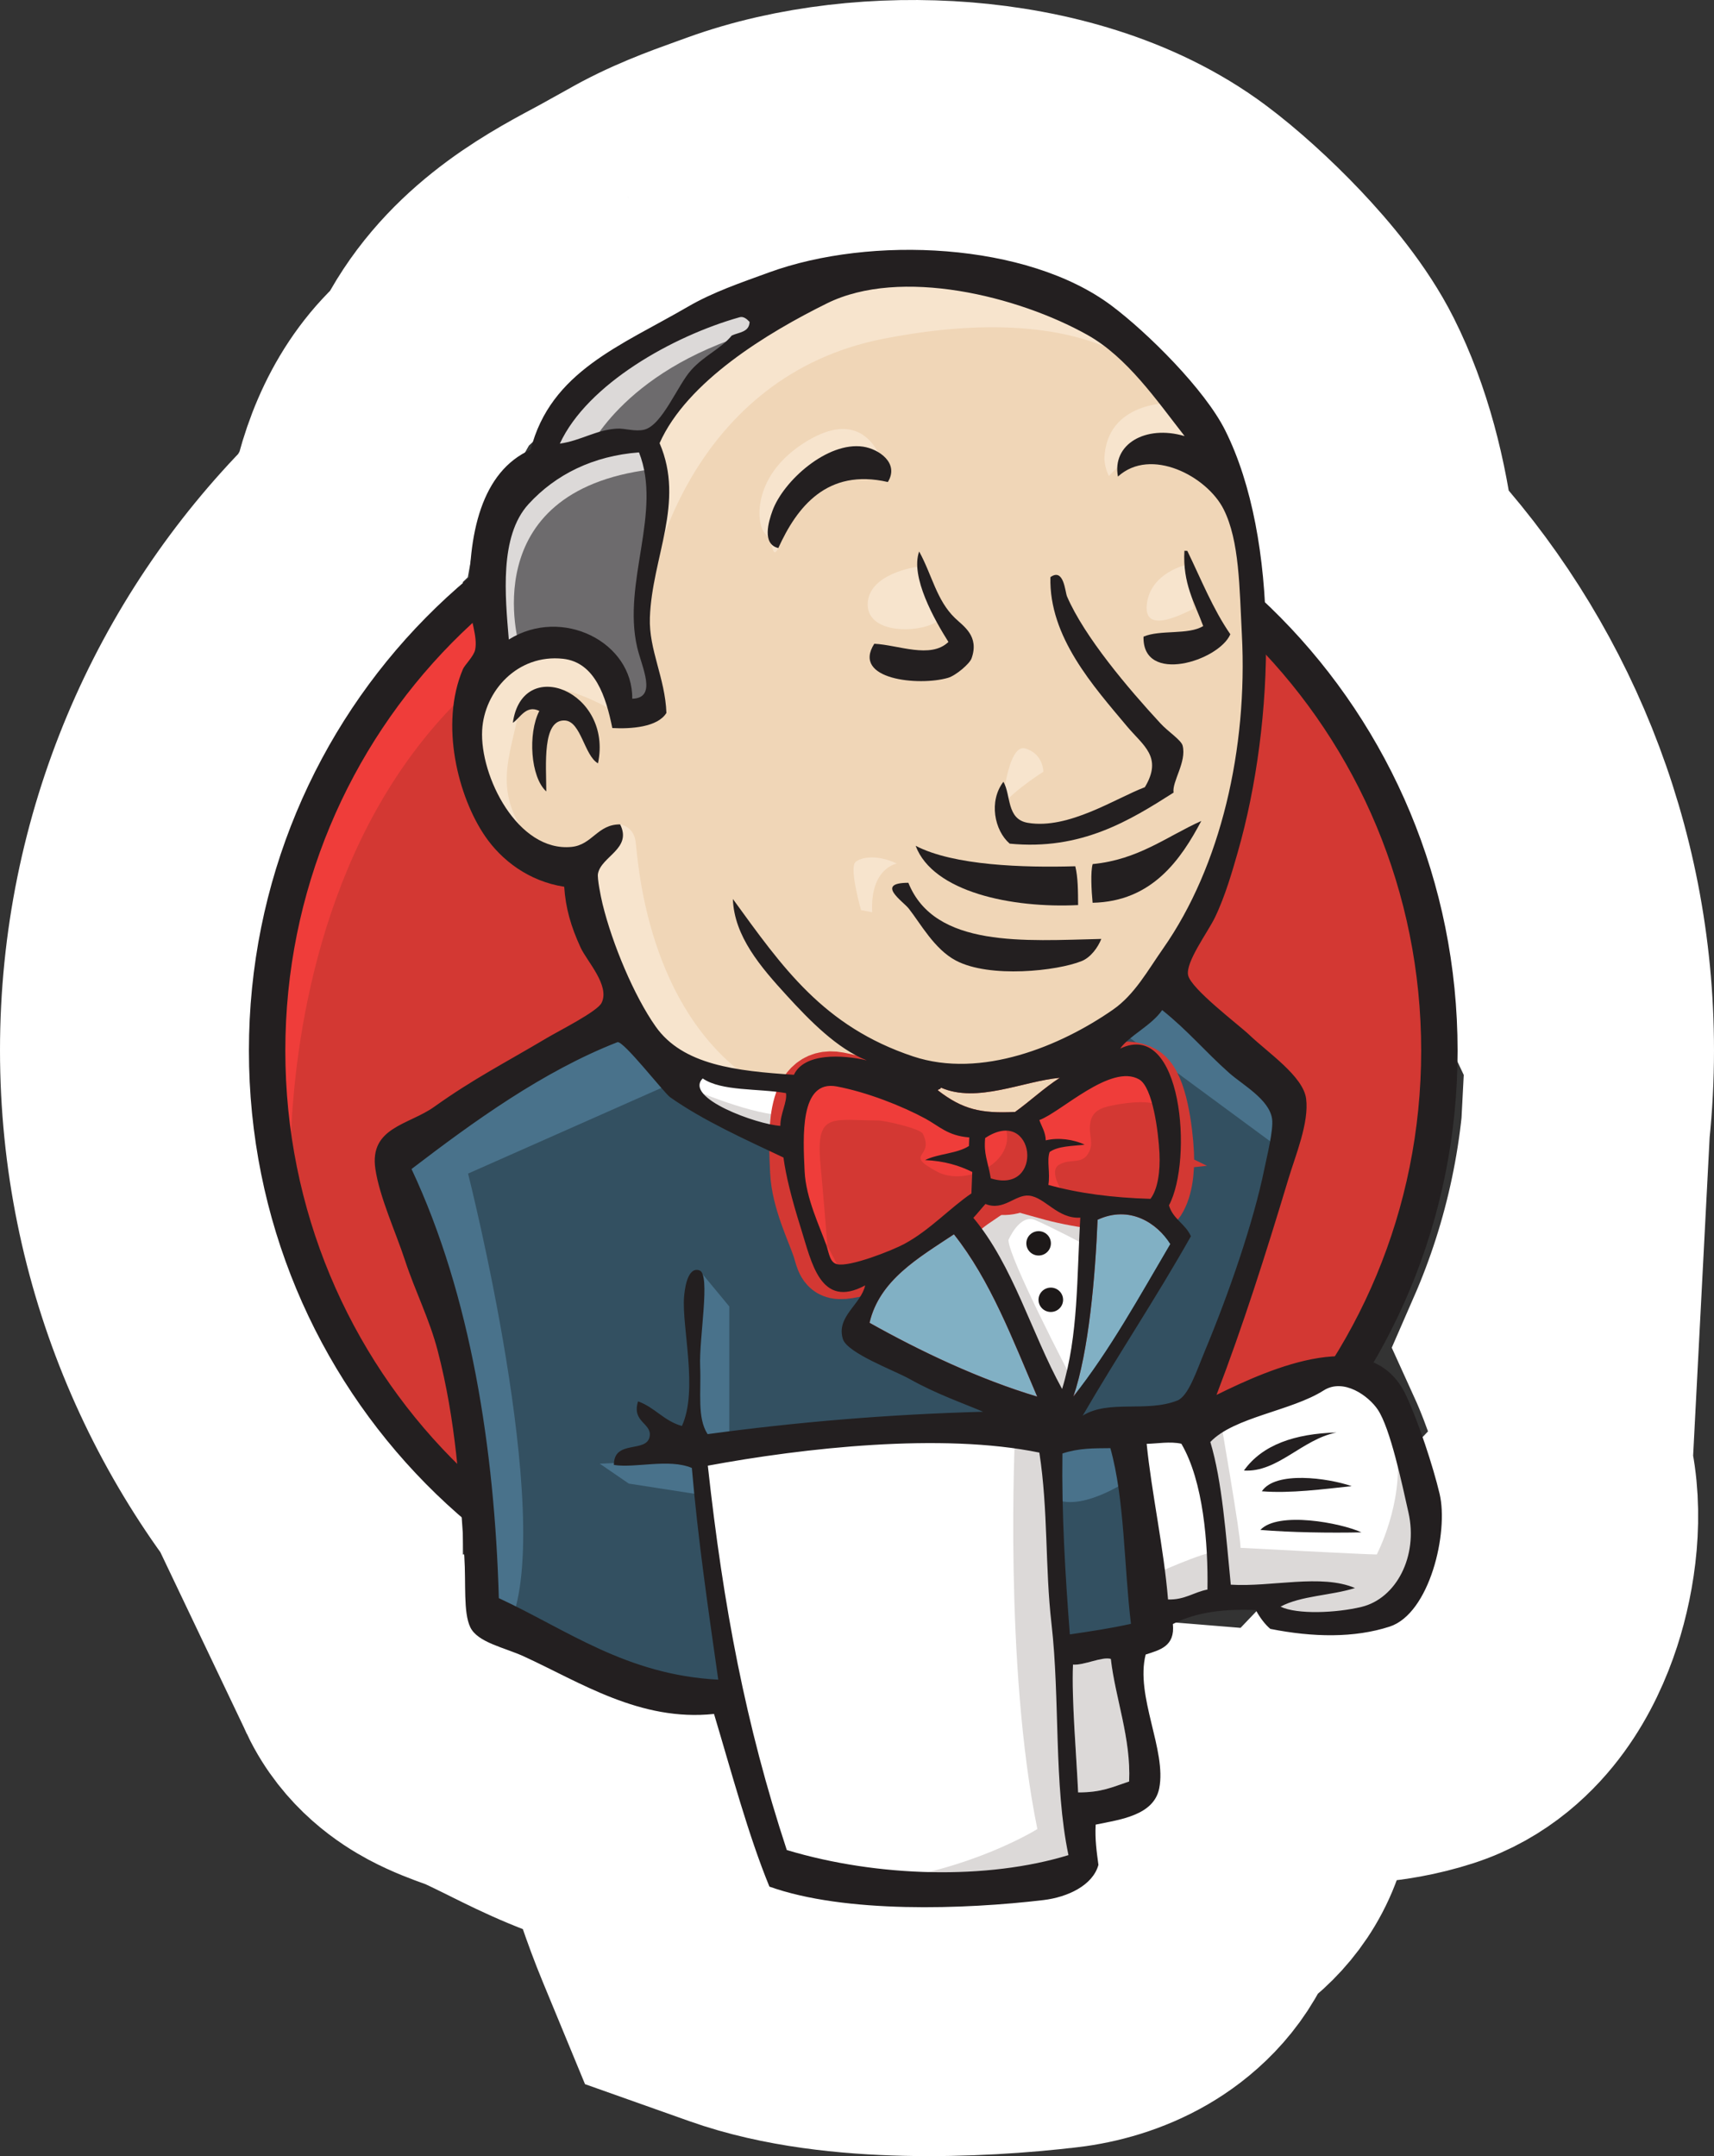 <svg width="62" height="78" viewBox="0 0 62 78" fill="none" xmlns="http://www.w3.org/2000/svg">
<rect x="0" y="0" width="62" height="78" fill="#333333" stroke="none"/>
<path d="M43.096 7.415L43.096 7.415C43.99 8.083 45.029 9.02 45.951 9.994C46.82 10.912 47.892 12.181 48.565 13.523C49.523 15.432 50.059 17.598 50.321 19.734C54.773 24.507 57.5 30.939 57.5 37.992L43.096 7.415ZM43.096 7.415C40.638 5.583 37.52 4.791 34.763 4.569M43.096 7.415L34.763 4.569M26.067 5.707L26.067 5.707C26.18 5.666 26.287 5.628 26.393 5.589L26.067 5.707ZM26.067 5.707C26.03 5.72 25.992 5.734 25.953 5.748C25.111 6.05 23.896 6.487 22.731 7.162L22.73 7.162M26.067 5.707L22.73 7.162M22.73 7.162C22.407 7.349 22.071 7.532 21.678 7.746M22.73 7.162L21.678 7.746M12.243 56.837C7.458 52.012 4.5 45.339 4.5 37.993C4.5 30.646 7.458 23.974 12.242 19.148L12.243 56.837ZM12.243 56.837C12.283 56.878 12.323 56.918 12.364 56.959M12.243 56.837L12.364 56.959M12.364 56.959C12.365 57.051 12.367 57.157 12.368 57.282C12.368 57.299 12.368 57.317 12.368 57.335C12.371 57.623 12.376 58.093 12.416 58.549C12.454 58.98 12.554 59.871 12.993 60.795L12.364 56.959ZM46.648 63.55C48.305 63.745 50.125 63.698 51.904 63.125L51.904 63.125C53.478 62.619 54.504 61.568 55.107 60.74C55.726 59.891 56.127 58.974 56.387 58.176C56.862 56.712 57.141 54.748 56.722 52.99L46.648 63.55ZM46.648 63.55C46.699 64.181 46.691 64.886 46.55 65.586L46.55 65.587C46.182 67.409 45.088 68.549 44.079 69.219C43.476 70.769 42.323 71.719 41.44 72.233C40.439 72.816 39.373 73.1 38.461 73.209L38.458 73.209C36.86 73.398 34.838 73.538 32.793 73.491C30.817 73.445 28.485 73.22 26.444 72.496L24.555 71.826L23.79 69.974C23.291 68.768 22.862 67.449 22.484 66.204C20.748 65.791 19.328 65.085 18.361 64.605C18.285 64.567 18.212 64.531 18.143 64.496C17.753 64.304 17.443 64.152 17.149 64.017C17.145 64.016 17.128 64.009 17.093 63.995C17.035 63.973 16.968 63.948 16.852 63.906L16.852 63.906C16.837 63.901 16.82 63.895 16.802 63.888C16.559 63.801 15.988 63.596 15.446 63.305C14.889 63.005 13.699 62.276 12.995 60.797L46.648 63.55ZM34.763 4.569C31.958 4.345 28.948 4.662 26.393 5.589L34.763 4.569ZM21.678 7.746C21.588 7.795 21.492 7.846 21.392 7.9M21.678 7.746L21.392 7.9M21.392 7.9C19.829 8.739 17.05 10.229 15.564 13.29M21.392 7.9L15.564 13.29M15.564 13.29C13.827 14.779 13.069 16.851 12.749 18.65C12.578 18.814 12.409 18.98 12.243 19.148L15.564 13.29ZM56.722 52.989C56.444 51.822 55.86 50.014 55.27 48.717C56.705 45.431 57.5 41.8 57.5 37.993L56.722 52.989Z" fill="white" stroke="white" stroke-width="9"/>
<path fill-rule="evenodd" clip-rule="evenodd" d="M52.068 37.931C52.068 49.81 42.575 59.44 30.866 59.44C19.157 59.44 9.664 49.81 9.664 37.931C9.664 26.052 19.157 16.422 30.866 16.422C42.575 16.422 52.068 26.052 52.068 37.931Z" fill="#D33833"/>
<path d="M10.525 43.258C10.525 43.258 8.991 20.828 29.829 20.186L28.375 17.783L17.068 21.549L13.837 25.233L11.01 30.601L9.395 36.849L9.879 41.015" fill="#EF3D3A"/>
<path d="M16.343 23.258C12.623 27.033 10.321 32.245 10.321 38.011C10.321 43.776 12.623 48.989 16.343 52.763C20.065 56.538 25.194 58.867 30.864 58.867C36.535 58.867 41.664 56.538 45.386 52.763C49.105 48.989 51.408 43.776 51.408 38.011C51.408 32.245 49.105 27.033 45.386 23.258C41.664 19.484 36.535 17.155 30.864 17.154C25.194 17.155 20.065 19.484 16.343 23.258ZM15.401 53.676C11.448 49.666 9.004 44.124 9.004 38.011C9.004 31.897 11.448 26.355 15.401 22.345C19.354 18.334 24.825 15.848 30.864 15.849C36.903 15.848 42.375 18.334 46.327 22.345C50.281 26.355 52.725 31.897 52.725 38.011C52.725 44.124 50.281 49.666 46.327 53.676C42.375 57.687 36.903 60.173 30.864 60.173C24.825 60.173 19.354 57.687 15.401 53.676Z" fill="#231F20"/>
<path fill-rule="evenodd" clip-rule="evenodd" d="M39.789 38.05L36.558 38.531L32.197 39.011L29.369 39.091L26.623 39.011L24.523 38.37L22.666 36.368L21.212 32.282L20.889 31.401L18.95 30.76L17.819 28.918L17.012 26.274L17.9 23.951L20 23.23L21.696 24.031L22.504 25.793L23.473 25.633L23.796 25.233L23.473 23.39L23.392 21.067L23.877 17.863L23.858 16.032L25.331 13.697L27.916 11.854L32.439 9.932L37.447 10.653L41.808 13.777L43.828 16.981L45.12 19.305L45.443 25.072L44.474 30.039L42.697 34.445L41 36.768" fill="#F0D6B7"/>
<path fill-rule="evenodd" clip-rule="evenodd" d="M37.043 51.909L25.492 52.389V54.312L26.462 61.041L25.977 61.602L17.9 58.878L17.335 57.917L16.527 48.865L14.67 43.417L14.266 42.136L20.727 37.73L22.747 36.928L24.523 39.091L26.058 40.453L27.835 41.014L28.642 41.254L29.612 45.42L30.339 46.301L32.197 45.66L30.904 48.144L37.931 51.428L37.043 51.909Z" fill="#335061"/>
<path fill-rule="evenodd" clip-rule="evenodd" d="M17.901 23.95L20.001 23.229L21.697 24.031L22.505 25.793L23.474 25.633L23.717 24.671L23.232 22.829L23.717 18.423L23.313 16.02L24.767 14.337L27.917 11.854L27.028 10.652L22.586 12.815L20.728 14.257L19.678 16.5L18.063 18.663L17.578 21.227L17.901 23.95Z" fill="#6D6B6D"/>
<path fill-rule="evenodd" clip-rule="evenodd" d="M21.209 16.421C21.209 16.421 22.421 13.457 27.267 12.015C32.113 10.573 27.509 10.974 27.509 10.974L22.259 12.977L20.24 14.979L19.352 16.581L21.209 16.421Z" fill="#DCD9D8"/>
<path fill-rule="evenodd" clip-rule="evenodd" d="M18.79 23.39C18.79 23.39 17.093 17.782 23.555 16.981L23.313 16.02L18.871 17.061L17.578 21.227L17.901 23.951L18.79 23.39Z" fill="#DCD9D8"/>
<path fill-rule="evenodd" clip-rule="evenodd" d="M21.375 30.84L22.433 29.824C22.433 29.824 22.91 29.879 22.991 30.44C23.071 31.001 23.314 36.048 26.787 38.772C27.103 39.02 24.202 38.371 24.202 38.371L21.617 34.365" fill="#F7E4CD"/>
<path fill-rule="evenodd" clip-rule="evenodd" d="M36.234 29.318C36.234 29.318 36.423 26.89 37.082 27.076C37.741 27.263 37.741 27.917 37.741 27.917C37.741 27.917 36.14 28.944 36.234 29.318Z" fill="#F7E4CD"/>
<path d="M42.937 20.427C42.937 20.427 41.606 20.705 41.483 21.869C41.361 23.032 42.937 22.109 43.179 22.029" fill="#F7E4CD"/>
<path d="M33.164 20.507C33.164 20.507 31.387 20.747 31.387 21.869C31.387 22.99 33.406 22.91 33.971 22.429" fill="#F7E4CD"/>
<path fill-rule="evenodd" clip-rule="evenodd" d="M22.18 25.713C22.18 25.713 19.11 23.871 18.787 25.634C18.464 27.396 17.737 28.678 19.272 30.52L18.222 30.2L17.253 27.716L16.93 25.313L18.787 23.39L20.887 23.551L22.099 24.512L22.18 25.713Z" fill="#F7E4CD"/>
<path fill-rule="evenodd" clip-rule="evenodd" d="M23.637 20.666C23.637 20.666 25.01 13.617 31.956 12.255C37.675 11.133 40.679 12.495 41.81 13.777C41.81 13.777 36.721 7.769 31.875 9.611C27.029 11.454 23.475 14.818 23.556 16.981C23.694 20.665 23.637 20.666 23.637 20.666Z" fill="#F7E4CD"/>
<path fill-rule="evenodd" clip-rule="evenodd" d="M42.372 14.578C42.372 14.578 40.03 14.498 39.949 16.581C39.949 16.581 39.949 16.901 40.111 17.222C40.111 17.222 41.969 15.139 43.099 16.26" fill="#F7E4CD"/>
<path fill-rule="evenodd" clip-rule="evenodd" d="M32.12 17.439C32.12 17.439 31.717 14.242 28.969 16.1C27.192 17.302 27.353 18.984 27.676 19.305C27.999 19.625 27.912 20.271 28.157 19.828C28.403 19.385 28.322 17.943 29.211 17.542C30.099 17.142 31.556 16.694 32.12 17.439Z" fill="#F7E4CD"/>
<path fill-rule="evenodd" clip-rule="evenodd" d="M24.523 39.092L16.931 42.456C16.931 42.456 20.081 54.873 18.465 58.718L17.335 58.318L17.254 53.591L15.154 44.619L14.266 42.136L22.181 36.849L24.523 39.092Z" fill="#49728B"/>
<path fill-rule="evenodd" clip-rule="evenodd" d="M25.302 45.959L26.38 47.263V52.069H25.087C25.087 52.069 24.926 48.705 24.926 48.304C24.926 47.904 25.087 46.462 25.087 46.462" fill="#49728B"/>
<path fill-rule="evenodd" clip-rule="evenodd" d="M25.33 52.79L21.695 52.95L22.745 53.671L25.33 54.072" fill="#49728B"/>
<path fill-rule="evenodd" clip-rule="evenodd" d="M37.77 51.988L40.758 51.908L41.485 59.278L38.416 59.679L37.77 51.988Z" fill="#335061"/>
<path fill-rule="evenodd" clip-rule="evenodd" d="M38.574 51.989L43.097 51.748C43.097 51.748 44.955 47.102 44.955 46.862C44.955 46.621 46.57 40.133 46.57 40.133L42.936 36.368L42.209 35.727L40.27 37.65V45.1L38.574 51.989Z" fill="#335061"/>
<path fill-rule="evenodd" clip-rule="evenodd" d="M40.596 51.428L37.77 51.989L38.173 54.232C39.223 54.713 41 53.431 41 53.431" fill="#49728B"/>
<path fill-rule="evenodd" clip-rule="evenodd" d="M40.68 37.409L46.334 41.575L46.495 39.652L42.214 35.727L40.68 37.409Z" fill="#49728B"/>
<path fill-rule="evenodd" clip-rule="evenodd" d="M28.134 67.771L26.461 61.041L25.63 56.075L25.492 52.389L33.061 51.99L37.769 51.989L37.341 60.401L38.068 66.89L37.987 68.092L31.849 68.572L28.134 67.771Z" fill="white"/>
<path fill-rule="evenodd" clip-rule="evenodd" d="M36.716 51.909C36.716 51.909 36.312 60.24 37.524 66.168C37.524 66.168 35.101 67.69 31.547 68.091L38.332 67.85L39.139 67.37L38.17 54.232L37.928 51.428" fill="#DCD9D8"/>
<path fill-rule="evenodd" clip-rule="evenodd" d="M41.622 58.639L44.772 57.757L50.749 57.437L51.638 54.714L50.022 49.987L48.165 49.747L45.58 50.548L43.1 51.748L41.784 51.509L40.758 51.909" fill="white"/>
<path fill-rule="evenodd" clip-rule="evenodd" d="M41.562 57.036C41.562 57.036 43.662 56.075 43.986 56.155L43.097 51.749L44.147 51.348C44.147 51.348 44.874 55.514 44.874 55.995C44.874 55.995 49.397 56.235 49.801 56.235C49.801 56.235 50.77 54.392 50.528 52.47L51.416 55.033L51.497 56.475L50.205 58.398L48.751 58.718L46.328 58.638L45.52 57.597L42.693 57.997L41.805 58.318" fill="#DCD9D8"/>
<path d="M38.392 51.349L36.616 46.862L34.758 44.219C34.758 44.219 35.161 43.097 35.727 43.097C36.293 43.097 37.585 43.097 37.585 43.097L39.362 43.738L39.2 46.702L38.392 51.349Z" fill="white"/>
<path fill-rule="evenodd" clip-rule="evenodd" d="M38.74 49.826C38.74 49.826 36.479 45.5 36.479 44.859C36.479 44.859 36.882 43.898 37.448 44.138C38.013 44.379 39.225 45.019 39.225 45.019V43.497L36.479 42.936L34.621 43.177L37.771 50.547L38.417 50.627" fill="#DCD9D8"/>
<path d="M28.861 39.252L26.624 39.011L24.523 38.37V39.091L25.55 40.213L28.78 41.655" fill="white"/>
<path fill-rule="evenodd" clip-rule="evenodd" d="M25.25 39.493C25.25 39.493 27.754 40.534 28.562 40.294L28.642 41.254L26.381 40.775L25.008 39.813L25.25 39.493Z" fill="#DCD9D8"/>
<path fill-rule="evenodd" clip-rule="evenodd" d="M41.613 43.37C40.243 43.33 39.005 43.169 37.92 42.865C37.994 42.425 37.856 41.992 37.967 41.675C38.269 41.459 38.776 41.462 39.232 41.411C38.837 41.219 38.282 41.143 37.827 41.254C37.816 40.948 37.678 40.758 37.594 40.519C38.364 40.246 40.183 38.458 41.207 39.05C41.694 39.332 41.901 40.941 41.939 41.723C41.971 42.372 41.88 43.026 41.613 43.37Z" fill="#D33833"/>
<path d="M41.613 43.37C40.243 43.33 39.005 43.169 37.92 42.865C37.994 42.425 37.856 41.992 37.967 41.675C38.269 41.459 38.776 41.462 39.232 41.411C38.837 41.219 38.282 41.143 37.827 41.254C37.816 40.948 37.678 40.758 37.594 40.519C38.364 40.246 40.183 38.458 41.207 39.05C41.694 39.332 41.901 40.941 41.939 41.723C41.971 42.372 41.88 43.026 41.613 43.37Z" stroke="#D33833" stroke-width="2.5"/>
<path fill-rule="evenodd" clip-rule="evenodd" d="M35.062 41.148C35.058 41.251 35.054 41.355 35.05 41.459C34.622 41.737 33.931 41.734 33.462 41.968C34.154 41.998 34.699 42.164 35.17 42.397C35.16 42.656 35.15 42.915 35.14 43.174C34.355 43.706 33.639 44.499 32.715 44.999C32.279 45.235 30.746 45.843 30.282 45.735C30.019 45.675 29.995 45.351 29.89 45.047C29.666 44.394 29.151 43.354 29.106 42.371C29.049 41.13 28.922 39.049 30.271 39.305C31.36 39.511 32.626 40.008 33.468 40.464C33.983 40.744 34.281 41.089 35.062 41.148Z" fill="#D33833"/>
<path d="M35.062 41.148C35.058 41.251 35.054 41.355 35.05 41.459C34.622 41.737 33.931 41.734 33.462 41.968C34.154 41.998 34.699 42.164 35.17 42.397C35.16 42.656 35.15 42.915 35.14 43.174C34.355 43.706 33.639 44.499 32.715 44.999C32.279 45.235 30.746 45.843 30.282 45.735C30.019 45.675 29.995 45.351 29.89 45.047C29.666 44.394 29.151 43.354 29.106 42.371C29.049 41.13 28.922 39.049 30.271 39.305C31.36 39.511 32.626 40.008 33.468 40.464C33.983 40.744 34.281 41.089 35.062 41.148Z" stroke="#D33833" stroke-width="2.5"/>
<path fill-rule="evenodd" clip-rule="evenodd" d="M35.837 42.63C35.718 41.953 35.579 41.761 35.633 41.17C37.452 39.968 37.793 43.236 35.837 42.63Z" fill="#D33833"/>
<path d="M35.837 42.63C35.718 41.953 35.579 41.761 35.633 41.17C37.452 39.968 37.793 43.236 35.837 42.63Z" stroke="#D33833" stroke-width="2.5"/>
<path fill-rule="evenodd" clip-rule="evenodd" d="M38.471 43.178C38.471 43.178 37.905 42.377 38.309 42.136C38.713 41.896 39.117 42.136 39.359 41.736C39.602 41.335 39.359 41.095 39.44 40.614C39.521 40.133 39.925 40.053 40.328 39.973C40.732 39.893 41.863 39.733 42.025 40.133L41.54 38.692L40.571 38.371L37.502 40.133L37.34 41.015V42.777" fill="#EF3D3A"/>
<path fill-rule="evenodd" clip-rule="evenodd" d="M29.989 45.821C29.892 44.571 29.79 43.323 29.675 42.074C29.504 40.209 30.127 40.534 31.757 40.534C32.006 40.534 33.29 40.828 33.382 41.015C33.822 41.907 32.645 41.709 33.889 42.382C34.939 42.95 36.794 42.037 36.37 40.774C36.133 40.494 35.133 40.687 34.774 40.503C34.143 40.178 33.512 39.854 32.881 39.529C32.078 39.116 30.223 38.514 29.367 39.091C27.198 40.554 29.504 44.209 30.278 45.735" fill="#EF3D3A"/>
<path fill-rule="evenodd" clip-rule="evenodd" d="M32.116 17.438C29.915 16.93 28.821 18.352 28.154 19.827C27.558 19.684 27.795 18.88 27.945 18.471C28.339 17.396 29.927 15.965 31.225 16.159C31.783 16.243 32.539 16.749 32.116 17.438Z" fill="#231F20"/>
<path fill-rule="evenodd" clip-rule="evenodd" d="M42.844 19.925C42.879 19.927 42.914 19.928 42.949 19.929C43.446 20.954 43.877 22.04 44.505 22.945C44.084 23.916 41.321 24.775 41.364 23.032C41.961 22.772 42.993 22.979 43.523 22.648C43.216 21.814 42.774 21.104 42.844 19.925Z" fill="#231F20"/>
<path fill-rule="evenodd" clip-rule="evenodd" d="M33.248 19.951C33.72 20.81 33.874 21.711 34.545 22.36C34.847 22.652 35.434 23.008 35.143 23.82C35.075 24.011 34.578 24.439 34.291 24.522C33.242 24.829 30.797 24.586 31.625 23.289C32.493 23.329 33.659 23.848 34.307 23.223C33.809 22.433 32.921 20.872 33.248 19.951Z" fill="#231F20"/>
<path fill-rule="evenodd" clip-rule="evenodd" d="M42.451 28.674C40.871 29.68 39.11 30.774 36.523 30.52C35.97 30.044 35.759 28.983 36.296 28.282C36.576 28.759 36.4 29.636 37.179 29.767C38.648 30.017 40.357 28.877 41.413 28.478C42.068 27.383 41.356 26.98 40.766 26.275C39.558 24.831 37.938 23.041 37.997 20.879C38.485 20.528 38.527 21.415 38.597 21.577C39.228 23.041 40.816 24.913 41.974 26.166C42.258 26.475 42.727 26.771 42.779 26.975C42.929 27.568 42.388 28.279 42.451 28.674Z" fill="#231F20"/>
<path fill-rule="evenodd" clip-rule="evenodd" d="M21.631 27.615C21.136 27.335 21.018 26.101 20.437 26.065C19.606 26.015 19.758 27.667 19.761 28.632C19.189 28.117 19.089 26.533 19.509 25.719C19.03 25.485 18.816 25.976 18.551 26.149C18.892 23.69 22.177 25.008 21.631 27.615Z" fill="#231F20"/>
<path fill-rule="evenodd" clip-rule="evenodd" d="M43.455 29.698C42.72 31.086 41.68 32.614 39.523 32.659C39.479 32.211 39.445 31.528 39.525 31.259C41.174 31.101 42.192 30.269 43.455 29.698Z" fill="#231F20"/>
<path fill-rule="evenodd" clip-rule="evenodd" d="M33.121 30.598C34.497 31.315 37.026 31.392 38.896 31.338C38.996 31.744 38.994 32.246 38.998 32.742C36.594 32.861 33.751 32.271 33.121 30.598Z" fill="#231F20"/>
<path fill-rule="evenodd" clip-rule="evenodd" d="M32.858 31.936C33.809 34.305 37.079 34.032 39.837 33.967C39.716 34.275 39.453 34.638 39.125 34.769C38.242 35.126 35.804 35.397 34.578 34.75C33.8 34.34 33.3 33.413 32.873 32.87C32.667 32.607 31.642 31.937 32.858 31.936Z" fill="#231F20"/>
<path fill-rule="evenodd" clip-rule="evenodd" d="M42.334 45.005C41.217 46.902 40.149 48.85 38.824 50.523C39.38 48.903 39.617 46.193 39.701 44.126C40.863 43.587 41.858 44.248 42.334 45.005Z" fill="#81B0C4"/>
<path fill-rule="evenodd" clip-rule="evenodd" d="M48.344 51.822C47.094 52.07 46.216 53.275 44.996 53.198C45.666 52.261 46.841 51.866 48.344 51.822Z" fill="#231F20"/>
<path fill-rule="evenodd" clip-rule="evenodd" d="M48.894 53.763C47.875 53.87 46.678 54.033 45.645 53.949C46.134 53.208 48.019 53.463 48.894 53.763Z" fill="#231F20"/>
<path fill-rule="evenodd" clip-rule="evenodd" d="M49.247 55.435C48.102 55.46 46.678 55.438 45.59 55.347C46.234 54.661 48.504 55.092 49.247 55.435Z" fill="#231F20"/>
<path fill-rule="evenodd" clip-rule="evenodd" d="M40.182 60.014C40.346 61.44 40.917 62.885 40.845 64.447C40.212 64.659 39.848 64.844 39 64.843C38.94 63.516 38.761 61.486 38.815 60.221C39.232 60.248 39.847 59.925 40.182 60.014Z" fill="#DCD9D8"/>
<path fill-rule="evenodd" clip-rule="evenodd" d="M38.335 38.991C37.76 39.364 37.271 39.828 36.718 40.226C35.494 40.286 34.825 40.142 33.926 39.444C33.941 39.388 34.031 39.413 34.034 39.345C35.345 39.924 37.012 39.109 38.335 38.991Z" fill="#F0D6B7"/>
<path fill-rule="evenodd" clip-rule="evenodd" d="M31.453 47.854C31.813 46.306 33.225 45.505 34.506 44.652C35.829 46.317 36.633 48.459 37.519 50.525C35.426 49.899 33.288 48.884 31.453 47.854Z" fill="#81B0C4"/>
<path fill-rule="evenodd" clip-rule="evenodd" d="M38.813 60.22C38.76 61.486 38.939 63.515 38.999 64.843C39.847 64.844 40.211 64.659 40.844 64.447C40.915 62.885 40.345 61.44 40.181 60.013C39.846 59.925 39.23 60.248 38.813 60.22ZM25.604 53.023C26.163 58.123 26.974 62.411 28.46 66.927C31.758 67.921 35.734 68.007 38.649 67.111C38.114 64.562 38.347 61.458 38.035 58.738C37.799 56.693 37.919 54.636 37.596 52.55C34.063 51.821 29.07 52.38 25.604 53.023ZM38.431 52.582C38.401 54.773 38.53 56.933 38.699 59.127C39.547 59 40.122 58.916 40.91 58.745C40.654 56.633 40.686 54.257 40.165 52.389C39.562 52.395 39.032 52.383 38.431 52.582ZM42.733 52.229C42.331 52.138 41.862 52.225 41.478 52.233C41.658 54.019 42.097 55.989 42.251 57.863C42.856 57.882 43.18 57.599 43.677 57.504C43.704 55.858 43.532 53.592 42.733 52.229ZM49.248 58.132C50.509 57.828 51.302 56.296 50.949 54.723C50.712 53.665 50.291 51.674 49.84 50.998C49.506 50.497 48.602 49.842 47.88 50.301C46.706 51.047 44.637 51.263 43.781 52.166C44.21 53.584 44.344 55.531 44.521 57.328C45.988 57.419 47.793 56.928 49.013 57.449C48.161 57.722 47.056 57.724 46.32 58.123C46.921 58.411 48.329 58.353 49.248 58.132ZM37.519 50.525C36.633 48.459 35.829 46.317 34.506 44.652C33.224 45.505 31.813 46.306 31.453 47.854C33.287 48.884 35.426 49.899 37.519 50.525ZM39.703 44.126C39.619 46.193 39.381 48.903 38.826 50.523C40.151 48.85 41.219 46.902 42.335 45.005C41.859 44.248 40.865 43.587 39.703 44.126ZM37.227 43.254C36.725 43.2 36.3 43.826 35.647 43.555C35.497 43.719 35.361 43.897 35.209 44.057C36.65 45.78 37.305 48.224 38.419 50.248C39.016 48.303 38.947 46.173 39.078 44.05C38.258 44.102 37.803 43.314 37.227 43.254ZM35.636 41.17C35.582 41.76 35.72 41.953 35.84 42.629C37.795 43.236 37.454 39.968 35.636 41.17ZM33.467 40.464C32.624 40.008 31.359 39.51 30.27 39.304C28.922 39.048 29.048 41.129 29.105 42.371C29.15 43.354 29.665 44.393 29.889 45.046C29.994 45.351 30.018 45.675 30.281 45.735C30.745 45.843 32.278 45.235 32.715 44.999C33.638 44.499 34.355 43.706 35.139 43.173C35.149 42.914 35.159 42.656 35.169 42.397C34.698 42.163 34.153 41.998 33.461 41.968C33.93 41.734 34.621 41.737 35.049 41.458C35.053 41.355 35.057 41.251 35.061 41.148C34.28 41.088 33.982 40.743 33.467 40.464ZM25.419 39.014C24.72 39.718 27.381 40.678 28.228 40.73C28.223 40.284 28.484 39.864 28.431 39.545C27.425 39.369 26.103 39.485 25.419 39.014ZM34.034 39.345C34.03 39.414 33.94 39.389 33.925 39.445C34.825 40.142 35.493 40.286 36.718 40.226C37.27 39.829 37.76 39.364 38.335 38.992C37.011 39.109 35.344 39.924 34.034 39.345ZM41.941 41.723C41.903 40.941 41.696 39.332 41.208 39.05C40.185 38.458 38.366 40.246 37.595 40.519C37.679 40.758 37.818 40.948 37.828 41.254C38.284 41.143 38.839 41.219 39.234 41.411C38.777 41.462 38.271 41.459 37.968 41.675C37.858 41.992 37.996 42.425 37.922 42.865C39.006 43.169 40.244 43.33 41.615 43.37C41.881 43.026 41.972 42.372 41.941 41.723ZM24.242 39.695C24.022 39.54 22.537 37.623 22.333 37.703C19.645 38.754 17.132 40.572 14.886 42.291C17.027 46.849 17.892 52.433 18.044 57.815C20.497 58.953 22.652 60.593 25.981 60.764C25.596 58.061 25.244 55.65 25.026 53.105C24.189 52.755 22.989 53.12 22.206 52.996C22.2 52.06 23.402 52.586 23.502 51.957C23.577 51.481 22.841 51.445 23.081 50.696C23.692 50.917 24.014 51.404 24.666 51.587C25.263 50.293 24.658 48.004 24.744 46.922C24.76 46.719 24.846 45.797 25.305 45.959C25.711 46.102 25.282 48.411 25.326 49.434C25.367 50.377 25.211 51.29 25.596 51.882C28.813 51.447 32.082 51.167 35.562 51.072C34.797 50.746 33.887 50.438 32.89 49.88C32.349 49.578 30.645 48.949 30.489 48.44C30.24 47.628 31.142 47.196 31.296 46.5C29.672 47.378 29.356 45.658 28.972 44.44C28.624 43.336 28.425 42.511 28.34 41.875C26.941 41.213 25.446 40.543 24.242 39.695ZM40.52 37.934C42.76 36.857 43.163 41.96 42.285 43.604C42.421 44.094 42.888 44.282 43.078 44.723C41.828 46.943 40.44 49.016 39.165 51.211C40.114 50.625 41.469 51.106 42.585 50.667C42.993 50.507 43.288 49.581 43.597 48.84C44.447 46.8 45.339 44.23 45.736 42.284C45.826 41.84 46.07 40.874 46.015 40.48C45.918 39.773 44.951 39.249 44.459 38.812C43.554 38.005 42.983 37.295 42.039 36.541C41.656 37.101 40.833 37.478 40.52 37.934ZM19.12 18.235C18.053 19.4 18.276 21.582 18.405 23.135C20.334 21.931 22.895 23.23 22.87 25.277C23.791 25.253 23.214 24.136 23.048 23.417C22.503 21.067 23.965 18.515 23.114 16.366C21.462 16.491 20.105 17.16 19.12 18.235ZM26.756 11.476C24.34 12.155 21.244 13.896 20.251 16.049C21.019 15.938 21.553 15.554 22.311 15.506C22.598 15.488 22.974 15.625 23.303 15.544C23.959 15.383 24.513 13.923 25.009 13.38C25.491 12.849 26.072 12.623 26.469 12.139C26.724 12.017 27.101 12.025 27.115 11.645C27.005 11.528 26.888 11.439 26.756 11.476ZM39.333 12.115C36.825 10.711 32.58 9.656 29.913 10.975C27.76 12.039 24.851 13.8 23.859 16.032C24.786 18.186 23.584 20.159 23.508 22.345C23.467 23.509 24.06 24.524 24.106 25.791C23.788 26.31 22.82 26.374 22.149 26.338C21.923 25.218 21.528 23.959 20.365 23.832C18.719 23.654 17.515 25.005 17.441 26.416C17.352 28.077 18.727 30.829 20.674 30.638C21.427 30.564 21.612 29.816 22.432 29.824C22.876 30.703 21.746 30.979 21.63 31.608C21.6 31.77 21.724 32.406 21.796 32.703C22.15 34.153 22.938 36.03 23.715 37.133C24.7 38.533 26.636 38.745 28.718 38.882C29.09 38.087 30.461 38.152 31.354 38.36C30.284 37.94 29.289 36.921 28.464 36.019C27.517 34.984 26.558 33.874 26.51 32.522C28.299 34.984 29.778 37.134 33.032 38.218C35.494 39.036 38.37 37.842 40.262 36.524C41.047 35.977 41.515 35.108 42.074 34.312C44.161 31.333 45.136 27.081 44.922 22.96C44.833 21.261 44.837 19.567 44.262 18.424C43.661 17.228 41.629 16.158 40.439 17.24C40.219 16.077 41.428 15.358 42.85 15.776C41.836 14.479 40.773 12.921 39.333 12.115ZM44.004 50.463C45.964 49.497 49.625 47.862 50.854 50.466C51.307 51.426 51.839 53.049 52.074 54.04C52.406 55.438 51.714 58.376 50.266 58.845C48.986 59.26 47.493 59.234 45.951 58.927C45.77 58.777 45.568 58.516 45.426 58.244C44.326 58.202 43.295 58.303 42.426 58.752C42.508 59.559 41.958 59.688 41.442 59.855C41.059 61.359 42.207 63.324 41.932 64.696C41.736 65.674 40.524 65.825 39.633 66.008C39.604 66.551 39.672 67.004 39.733 67.464C39.529 68.209 38.615 68.633 37.749 68.737C34.899 69.076 30.573 69.229 27.832 68.251C27.068 66.391 26.465 64.128 25.828 62.004C23.155 62.287 20.993 60.86 18.955 59.925C18.25 59.6 17.274 59.422 17.01 58.864C16.754 58.325 16.859 57.291 16.796 56.315C16.634 53.821 16.496 51.416 15.832 48.862C15.534 47.716 15.014 46.705 14.652 45.601C14.317 44.578 13.731 43.313 13.579 42.293C13.352 40.781 14.788 40.697 15.706 40.041C17.125 39.028 18.239 38.467 19.777 37.553C20.232 37.282 21.605 36.596 21.761 36.28C22.072 35.654 21.228 34.772 21.003 34.281C20.646 33.505 20.46 32.846 20.409 32.08C19.119 31.878 18.142 31.117 17.552 30.258C16.575 28.838 15.898 26.21 16.743 24.212C16.809 24.054 17.139 23.745 17.188 23.503C17.284 23.027 17.007 22.394 16.99 21.887C16.901 19.289 17.433 17.051 19.196 16.268C19.912 13.439 22.474 12.499 24.888 11.093C25.791 10.568 26.785 10.232 27.813 9.857C31.498 8.512 37.152 8.765 40.21 11.059C41.507 12.032 43.58 14.086 44.321 15.573C46.28 19.5 46.141 26.061 44.771 30.837C44.587 31.479 44.32 32.421 43.947 33.191C43.687 33.729 42.879 34.805 42.977 35.28C43.078 35.771 44.819 37.083 45.193 37.44C45.865 38.083 47.143 38.937 47.246 39.749C47.357 40.613 46.862 41.795 46.611 42.629C45.773 45.411 44.955 47.983 44.004 50.463Z" fill="#231F20"/>
<path fill-rule="evenodd" clip-rule="evenodd" d="M30.93 31.204C31.036 31.064 31.621 30.85 32.438 31.241C32.438 31.241 31.469 31.401 31.55 33.004L31.146 32.924C31.146 32.924 30.729 31.47 30.93 31.204Z" fill="#F7E4CD"/>
<path fill-rule="evenodd" clip-rule="evenodd" d="M38.014 44.98C38.014 45.223 37.815 45.42 37.569 45.42C37.324 45.42 37.125 45.223 37.125 44.98C37.125 44.736 37.324 44.539 37.569 44.539C37.815 44.539 38.014 44.736 38.014 44.98Z" fill="#1D1919"/>
<path fill-rule="evenodd" clip-rule="evenodd" d="M38.455 47.022C38.455 47.265 38.256 47.462 38.011 47.462C37.765 47.462 37.566 47.265 37.566 47.022C37.566 46.779 37.765 46.581 38.011 46.581C38.256 46.581 38.455 46.779 38.455 47.022Z" fill="#1D1919"/>
</svg>
